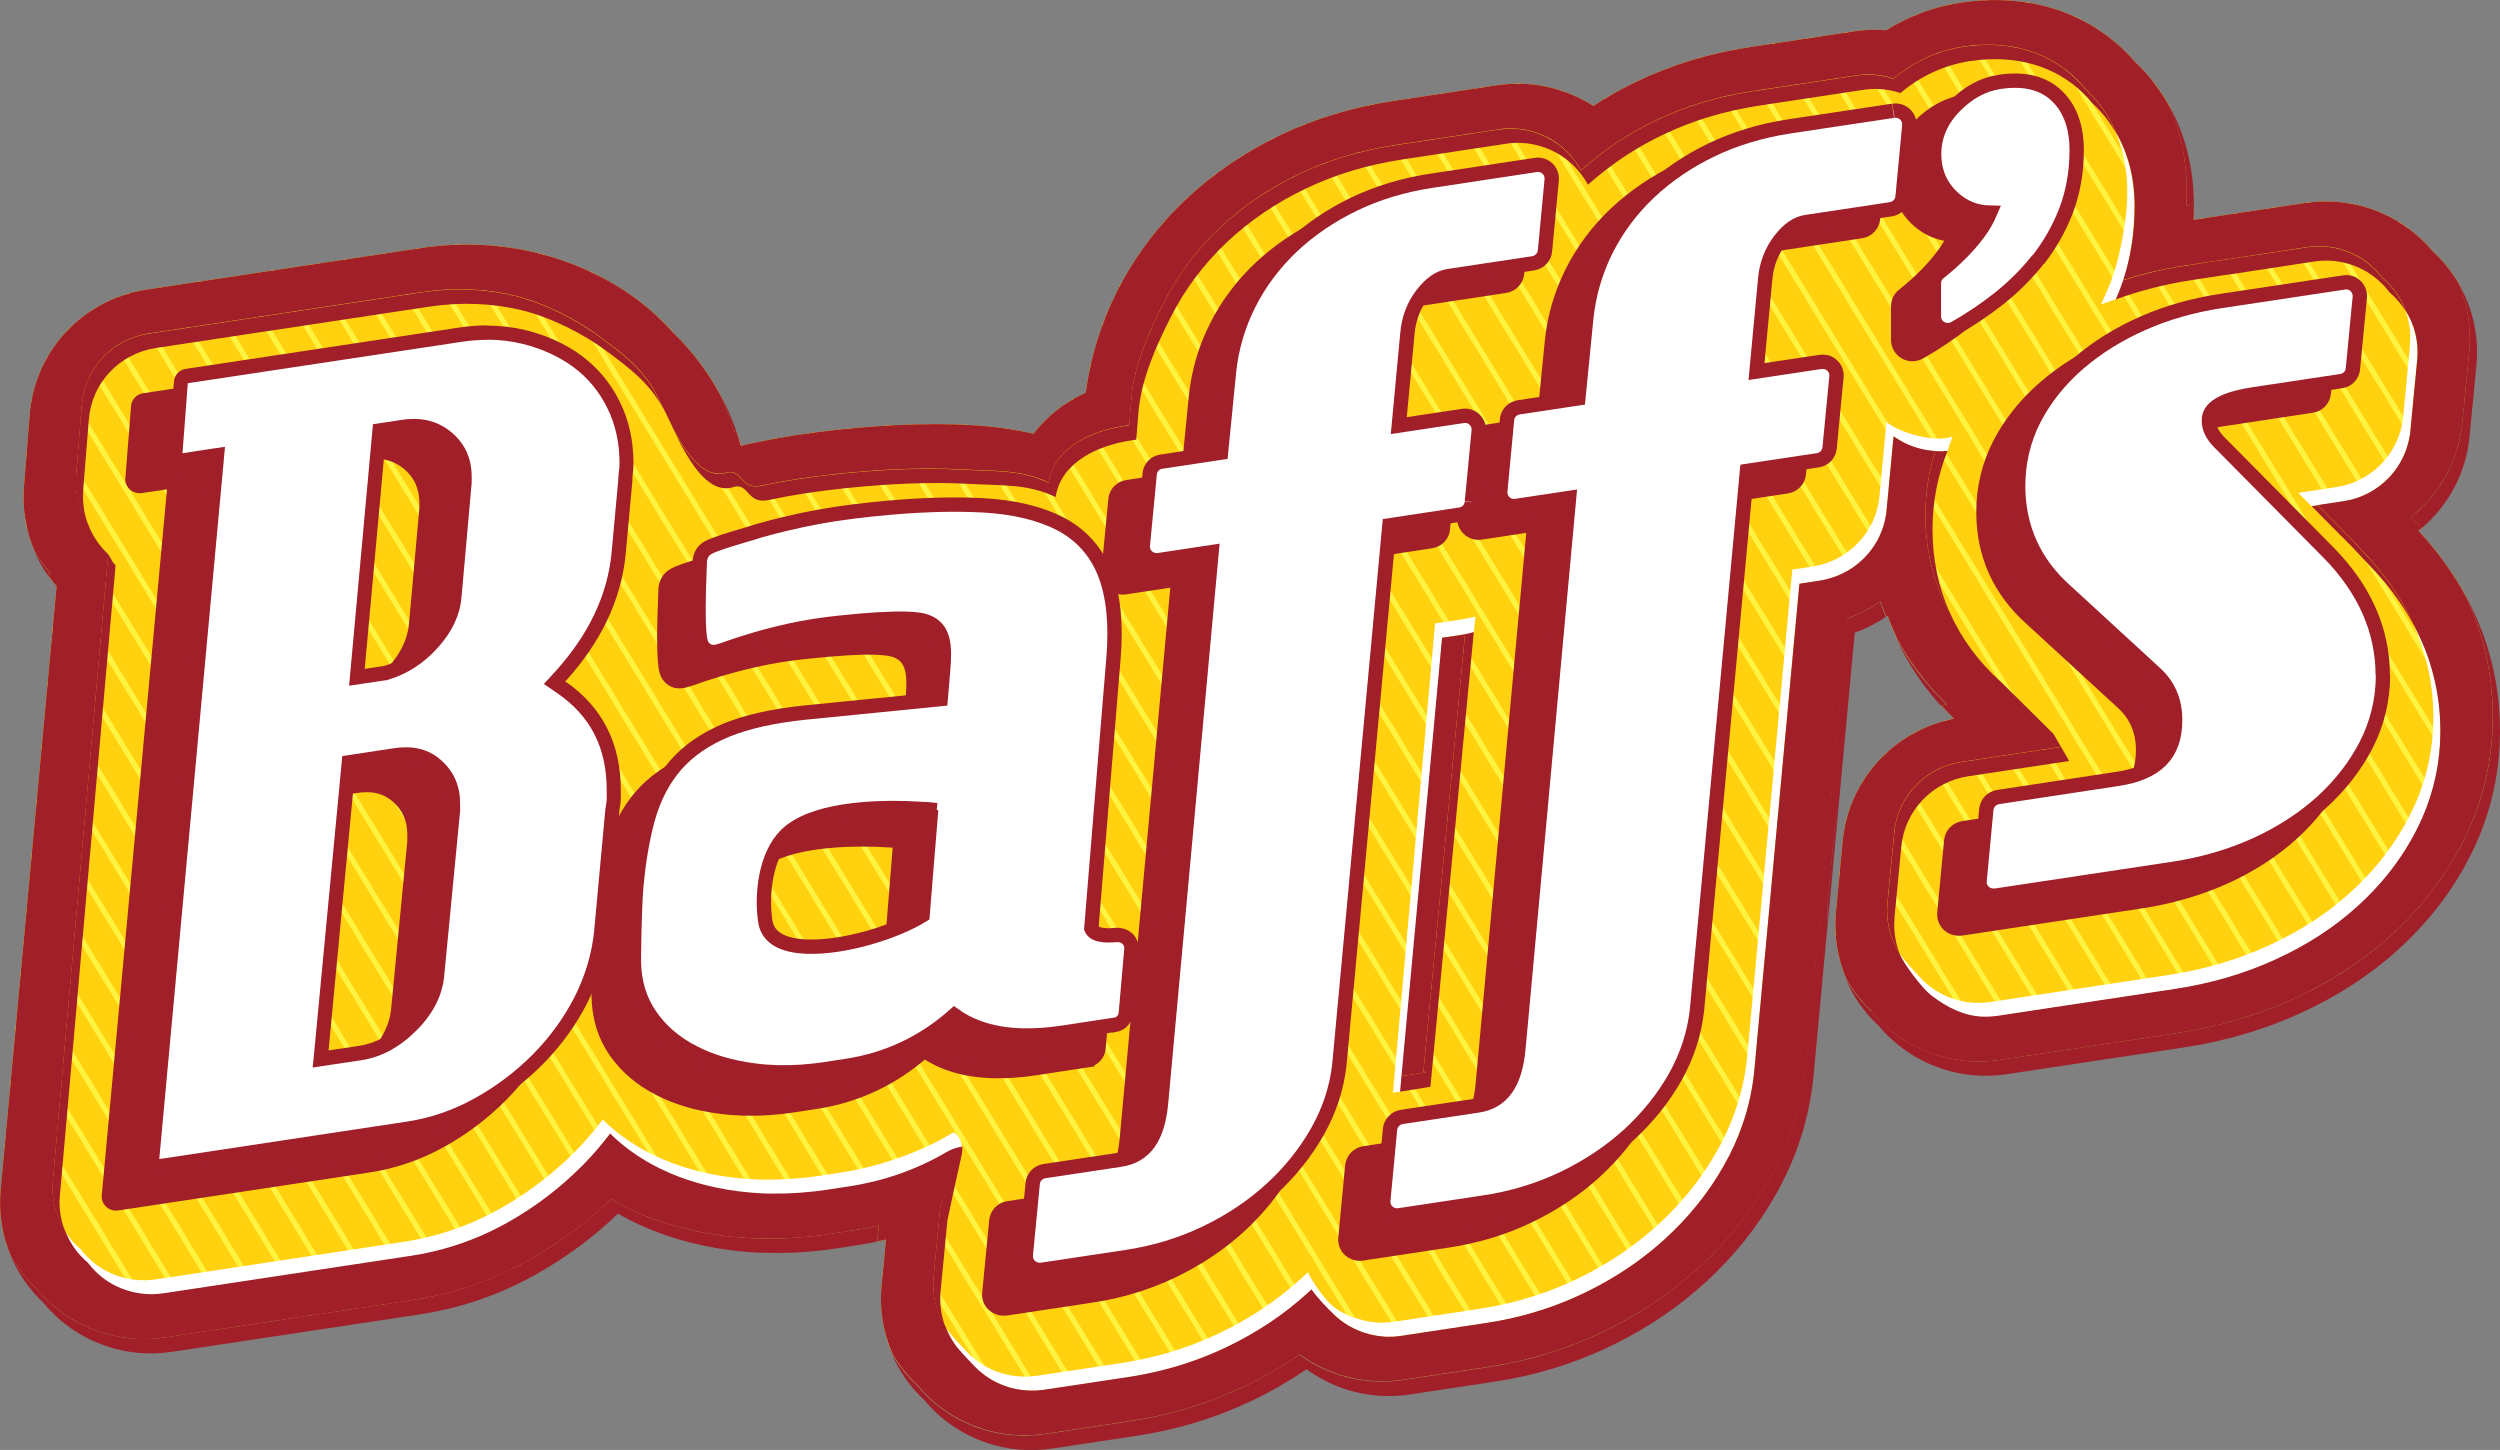 <?xml version="1.0" encoding="UTF-8"?>
<svg id="Camada_2" xmlns="http://www.w3.org/2000/svg" xmlns:xlink="http://www.w3.org/1999/xlink" viewBox="0 0 197.01 114.26">
  <rect x="0" y="0" width="197.01" height="114.26" fill="#808080" stroke="none"/>
  <defs>
    <style>
      .cls-1, .cls-2 {
        fill: #fff;
      }

      .cls-3 {
        stroke-width: 1.14px;
      }

      .cls-3, .cls-2 {
        stroke: #a01f29;
      }

      .cls-3, .cls-2, .cls-4 {
        stroke-miterlimit: 10;
      }

      .cls-3, .cls-5 {
        fill: #a01f29;
      }

      .cls-6, .cls-4 {
        fill: none;
      }

      .cls-2 {
        stroke-width: 1.13px;
      }

      .cls-7 {
        fill: #ffd10f;
      }

      .cls-4 {
        stroke: #fff341;
        stroke-width: .42px;
      }

      .cls-8 {
        clip-path: url(#clippath);
      }
    </style>
    <clipPath id="clippath">
      <path class="cls-6" d="M147.44,79.68s.02.02.03.03c.29.35.6.69.93.98,1.95,1.83,4.5,2.88,7.18,2.96.62.02,1.23-.01,1.87-.1l14.1-2.13c3.22-.49,6.29-1.39,9.11-2.67,2.94-1.34,5.56-3.04,7.77-5.05,2.35-2.14,4.25-4.59,5.62-7.29,1.58-3.08,2.38-6.4,2.39-9.89,0-3.3-.68-6.42-2.03-9.35-.99-1.86-2.26-3.65-3.82-5.34.08-.07.16-.14.24-.21-.26-.31-.53-.61-.8-.91,2.24-1.79,3.73-4.44,4.02-7.44l.54-5.62c.18-1.84-.12-3.64-.82-5.28-.53-.91-1.19-1.75-1.98-2.49-.01-.02-.03-.03-.05-.04-.29-.35-.59-.68-.91-.97-1.95-1.84-4.5-2.91-7.19-2.99-.64-.02-1.28.02-1.96.11l-8.81,1.33c.02-.35.02-.71.02-1.07,0-.05,0-.09,0-.14l-.58.09c.02-.35.02-.71.02-1.07,0-2.46-.46-4.74-1.37-6.76-.68-1.22-1.52-2.34-2.54-3.33-.04-.04-.07-.07-.1-.09-.28-.33-.57-.63-.86-.92-2.58-2.51-5.94-3.91-9.73-4.02-1.04-.03-2.1.03-3.18.19-2.11.32-4.09,1.05-5.91,2.18-.85-.07-1.73-.04-2.54.09l-8.17,1.24c-3.19.48-6.19,1.39-8.92,2.7-1.21.58-2.36,1.22-3.45,1.94-1.66-1.07-3.61-1.68-5.62-1.75-.67-.02-1.37.03-1.98.12l-8.18,1.24c-3.18.48-6.18,1.39-8.93,2.71-2.77,1.33-5.26,3.03-7.4,5.04-2.23,2.11-4.06,4.56-5.43,7.26-1.26,2.52-2.09,5.19-2.46,7.98-1.64.73-3.05,1.84-4.12,3.23-1.59-.37-3.29-.6-5.08-.69-2.95-.16-6.4-.04-10.21.36-2.38.25-4.59.59-6.55,1.01-.42.09-.82.17-1.21.27-.11-.39-.24-.78-.37-1.17-.06.01-.13.03-.19.04-.26-.93-.6-1.83-.99-2.72-.96-1.82-2.18-3.48-3.64-4.91-.91-1.03-1.92-1.96-3.01-2.78-2.3-1.7-4.97-2.94-7.92-3.67-2.88-.7-6.03-.84-9.11-.37l-21.55,3.26c-5.08.77-8.88,4.83-9.27,9.88l-.45,5.61c-.14,1.79.15,3.53.83,5.12.34.58.72,1.14,1.17,1.65l-.03.36c.19.26.38.52.6.76L.05,93.76c-.17,1.82.12,3.62.82,5.25.54.93,1.21,1.79,2.03,2.56,0,0,.02.02.03.03.28.34.6.67.93.99,1.95,1.81,4.48,2.85,7.15,2.93.65.02,1.29-.02,1.99-.12l19.54-2.95c3.16-.48,6.22-1.52,9.07-3.11,2.39-1.33,4.59-2.95,6.54-4.83.27.15.54.3.82.45,2.4,1.24,5.11,2.05,8.06,2.43.89.11,1.82.19,2.75.21h.32c1.72.04,3.5-.08,5.27-.35l1.75-.27c.72-.11,1.43-.25,2.13-.42l-.12,1.27c.23-.05.46-.09.69-.15l-.35,3.64c-.18,1.83.13,3.67.84,5.33.52.91,1.18,1.75,1.96,2.47.02.02.03.03.05.05.29.35.59.67.91.97,1.95,1.83,4.5,2.89,7.19,2.97.67.02,1.34-.03,1.99-.12l6.68-1.01c3.18-.48,6.23-1.41,9.07-2.77,1.51-.72,2.93-1.55,4.28-2.47,1.78,1.3,3.91,2.04,6.15,2.11.66.02,1.33-.02,1.99-.12l6.69-1.01c3.18-.48,6.23-1.41,9.06-2.77,2.81-1.35,5.35-3.04,7.53-5.04,2.26-2.06,4.13-4.4,5.58-6.97,1.61-2.85,2.59-5.9,2.93-9.07l3.26-35.16c.92-.33,1.77-.77,2.56-1.31.14.4.29.8.46,1.19.03-.02.07-.04.11-.07.22.64.48,1.26.76,1.87.97,1.78,2.21,3.44,3.72,4.93.05.06.11.13.17.19-.14.03-.28.07-.41.1.26.29.53.57.81.84.05.06.11.13.17.19-4.73.93-8.31,4.83-8.77,9.64l-.53,5.6c-.18,1.83.13,3.66.84,5.31.53.92,1.19,1.76,1.98,2.49Z"/>
    </clipPath>
  </defs>
  <g id="originais">
    <g>
      <g>
        <path class="cls-7" d="M147.44,79.68s.02.02.03.03c.29.35.6.69.93.98,1.95,1.83,4.5,2.88,7.18,2.96.62.02,1.23-.01,1.87-.1l14.1-2.13c3.22-.49,6.29-1.39,9.11-2.67,2.94-1.34,5.56-3.04,7.77-5.05,2.35-2.14,4.25-4.59,5.62-7.29,1.58-3.08,2.38-6.4,2.39-9.89,0-3.3-.68-6.42-2.03-9.35-.99-1.86-2.26-3.65-3.82-5.34.08-.07.16-.14.24-.21-.26-.31-.53-.61-.8-.91,2.24-1.79,3.73-4.44,4.02-7.44l.54-5.62c.18-1.84-.12-3.64-.82-5.28-.53-.91-1.19-1.75-1.98-2.49-.01-.02-.03-.03-.05-.04-.29-.35-.59-.68-.91-.97-1.95-1.84-4.5-2.91-7.19-2.99-.64-.02-1.28.02-1.96.11l-8.81,1.33c.02-.35.02-.71.02-1.07,0-.05,0-.09,0-.14l-.58.09c.02-.35.02-.71.02-1.07,0-2.46-.46-4.74-1.37-6.76-.68-1.22-1.52-2.34-2.54-3.33-.04-.04-.07-.07-.1-.09-.28-.33-.57-.63-.86-.92-2.58-2.51-5.94-3.91-9.73-4.02-1.04-.03-2.1.03-3.18.19-2.11.32-4.09,1.05-5.91,2.18-.85-.07-1.73-.04-2.54.09l-8.17,1.24c-3.19.48-6.19,1.39-8.92,2.7-1.21.58-2.36,1.22-3.45,1.94-1.66-1.07-3.61-1.68-5.62-1.75-.67-.02-1.37.03-1.98.12l-8.18,1.24c-3.18.48-6.18,1.39-8.93,2.71-2.77,1.33-5.26,3.03-7.4,5.04-2.23,2.11-4.06,4.56-5.43,7.26-1.26,2.52-2.09,5.19-2.46,7.98-1.64.73-3.05,1.84-4.12,3.23-1.59-.37-3.29-.6-5.08-.69-2.95-.16-6.4-.04-10.21.36-2.38.25-4.59.59-6.55,1.01-.42.09-.82.17-1.21.27-.11-.39-.24-.78-.37-1.17-.06.01-.13.03-.19.04-.26-.93-.6-1.83-.99-2.72-.96-1.82-2.18-3.48-3.64-4.91-.91-1.03-1.92-1.96-3.01-2.78-2.3-1.7-4.97-2.94-7.92-3.67-2.88-.7-6.03-.84-9.11-.37l-21.55,3.26c-5.08.77-8.88,4.83-9.27,9.88l-.45,5.61c-.14,1.79.15,3.53.83,5.12.34.58.72,1.14,1.17,1.65l-.03.36c.19.26.38.52.6.76L.05,93.76c-.17,1.82.12,3.62.82,5.25.54.93,1.21,1.79,2.03,2.56,0,0,.02.02.03.03.28.34.6.67.93.99,1.95,1.81,4.48,2.85,7.15,2.93.65.02,1.29-.02,1.99-.12l19.54-2.95c3.16-.48,6.22-1.52,9.07-3.11,2.39-1.33,4.59-2.95,6.54-4.83.27.15.54.3.82.45,2.4,1.24,5.11,2.05,8.06,2.43.89.11,1.82.19,2.75.21h.32c1.72.04,3.5-.08,5.27-.35l1.75-.27c.72-.11,1.43-.25,2.13-.42l-.12,1.27c.23-.05.46-.09.69-.15l-.35,3.64c-.18,1.83.13,3.67.84,5.33.52.91,1.18,1.75,1.96,2.47.02.02.03.03.05.05.29.35.59.67.91.97,1.95,1.83,4.5,2.89,7.19,2.97.67.02,1.34-.03,1.99-.12l6.68-1.01c3.18-.48,6.23-1.41,9.07-2.77,1.51-.72,2.93-1.55,4.28-2.47,1.78,1.3,3.91,2.04,6.15,2.11.66.02,1.33-.02,1.99-.12l6.69-1.01c3.18-.48,6.23-1.41,9.06-2.77,2.81-1.35,5.35-3.04,7.53-5.04,2.26-2.06,4.13-4.4,5.58-6.97,1.61-2.85,2.59-5.9,2.93-9.07l3.26-35.16c.92-.33,1.77-.77,2.56-1.31.14.4.29.8.46,1.19.03-.02.07-.04.11-.07.22.64.48,1.26.76,1.87.97,1.78,2.21,3.44,3.72,4.93.05.06.11.13.17.19-.14.03-.28.07-.41.1.26.29.53.57.81.84.05.06.11.13.17.19-4.73.93-8.31,4.83-8.77,9.64l-.53,5.6c-.18,1.83.13,3.66.84,5.31.53.92,1.19,1.76,1.98,2.49Z"/>
        <g class="cls-8">
          <g>
            <line class="cls-4" x1="28.13" y1="1.28" x2="100.68" y2="120.06"/>
            <line class="cls-4" x1="30.76" y1=".43" x2="103.32" y2="119.21"/>
            <line class="cls-4" x1="33.55" y1="-.16" x2="106.11" y2="118.62"/>
            <line class="cls-4" x1="36.99" y1=".31" x2="109.54" y2="119.09"/>
            <line class="cls-4" x1="39.75" y1="-.33" x2="112.3" y2="118.45"/>
            <line class="cls-4" x1="42.73" y1="-.61" x2="115.28" y2="118.17"/>
            <line class="cls-4" x1="45.57" y1="-1.11" x2="118.12" y2="117.67"/>
            <line class="cls-4" x1="48.36" y1="-1.7" x2="120.91" y2="117.08"/>
            <line class="cls-4" x1="51.43" y1="-1.83" x2="123.99" y2="116.95"/>
            <line class="cls-4" x1="54.51" y1="-1.95" x2="127.07" y2="116.84"/>
            <line class="cls-4" x1="57.53" y1="-2.16" x2="130.08" y2="116.62"/>
            <line class="cls-4" x1="61.78" y1="-.36" x2="134.33" y2="118.42"/>
            <line class="cls-4" x1="64.43" y1="-1.17" x2="136.99" y2="117.61"/>
            <line class="cls-4" x1="68.99" y1="1.13" x2="141.54" y2="119.91"/>
            <line class="cls-4" x1="71.52" y1=".12" x2="144.08" y2="118.91"/>
            <line class="cls-4" x1="74.53" y1="-.1" x2="147.09" y2="118.68"/>
            <line class="cls-4" x1="77.67" y1="-.13" x2="150.22" y2="118.65"/>
            <line class="cls-4" x1="80.77" y1="-.21" x2="153.32" y2="118.57"/>
            <line class="cls-4" x1="83.41" y1="-1.03" x2="155.97" y2="117.75"/>
            <line class="cls-4" x1="89.18" y1="-1.92" x2="161.73" y2="116.87"/>
            <line class="cls-4" x1="91.95" y1="-2.54" x2="164.5" y2="116.24"/>
            <line class="cls-4" x1="94.77" y1="-3.07" x2="167.33" y2="115.71"/>
            <line class="cls-4" x1="97.45" y1="-3.84" x2="170.01" y2="114.94"/>
            <line class="cls-4" x1="100.27" y1="-4.38" x2="172.83" y2="114.4"/>
            <line class="cls-4" x1="103.35" y1="-4.5" x2="175.91" y2="114.28"/>
            <line class="cls-4" x1="106.37" y1="-4.71" x2="178.93" y2="114.08"/>
            <line class="cls-4" x1="109.45" y1="-4.82" x2="182.01" y2="113.96"/>
            <line class="cls-4" x1="86.35" y1="-1.39" x2="158.9" y2="117.39"/>
            <line class="cls-4" x1="104.55" y1="-18.02" x2="177.11" y2="100.76"/>
            <line class="cls-4" x1="107.18" y1="-18.87" x2="179.74" y2="99.91"/>
            <line class="cls-4" x1="109.97" y1="-19.46" x2="182.53" y2="99.33"/>
            <line class="cls-4" x1="113.41" y1="-18.98" x2="185.97" y2="99.8"/>
            <line class="cls-4" x1="116.17" y1="-19.62" x2="188.73" y2="99.16"/>
            <line class="cls-4" x1="119.15" y1="-19.9" x2="191.7" y2="98.88"/>
            <line class="cls-4" x1="121.99" y1="-20.41" x2="194.55" y2="98.37"/>
            <line class="cls-4" x1="124.78" y1="-21" x2="197.34" y2="97.78"/>
            <line class="cls-4" x1="127.85" y1="-21.13" x2="200.41" y2="97.65"/>
            <line class="cls-4" x1="130.93" y1="-21.24" x2="203.49" y2="97.54"/>
            <line class="cls-4" x1="133.95" y1="-21.46" x2="206.51" y2="97.33"/>
            <line class="cls-4" x1="138.2" y1="-19.66" x2="210.75" y2="99.12"/>
            <line class="cls-4" x1="140.85" y1="-20.47" x2="213.41" y2="98.31"/>
            <line class="cls-4" x1="145.41" y1="-18.17" x2="217.96" y2="100.61"/>
            <line class="cls-4" x1="147.94" y1="-19.17" x2="220.5" y2="99.61"/>
            <line class="cls-4" x1="150.95" y1="-19.4" x2="223.51" y2="99.38"/>
            <line class="cls-4" x1="154.09" y1="-19.43" x2="226.64" y2="99.35"/>
            <line class="cls-4" x1="157.19" y1="-19.5" x2="229.75" y2="99.28"/>
            <line class="cls-4" x1="159.84" y1="-20.33" x2="232.39" y2="98.45"/>
            <line class="cls-4" x1="165.6" y1="-21.21" x2="238.15" y2="97.57"/>
            <line class="cls-4" x1="168.37" y1="-21.84" x2="240.92" y2="96.95"/>
            <line class="cls-4" x1="171.19" y1="-22.37" x2="243.75" y2="96.41"/>
            <line class="cls-4" x1="173.88" y1="-23.13" x2="246.43" y2="95.65"/>
            <line class="cls-4" x1="176.7" y1="-23.67" x2="249.25" y2="95.11"/>
            <line class="cls-4" x1="179.77" y1="-23.79" x2="252.33" y2="94.99"/>
            <line class="cls-4" x1="182.8" y1="-24" x2="255.35" y2="94.78"/>
            <line class="cls-4" x1="185.87" y1="-24.12" x2="258.43" y2="94.66"/>
            <line class="cls-4" x1="162.77" y1="-20.68" x2="235.33" y2="98.1"/>
            <line class="cls-4" x1="-47.89" y1="21.24" x2="24.67" y2="140.02"/>
            <line class="cls-4" x1="-45.25" y1="20.39" x2="27.3" y2="139.17"/>
            <line class="cls-4" x1="-42.46" y1="19.8" x2="30.09" y2="138.59"/>
            <line class="cls-4" x1="-39.03" y1="20.28" x2="33.53" y2="139.06"/>
            <line class="cls-4" x1="-36.27" y1="19.64" x2="36.29" y2="138.42"/>
            <line class="cls-4" x1="-33.29" y1="19.36" x2="39.27" y2="138.14"/>
            <line class="cls-4" x1="-30.45" y1="18.85" x2="42.11" y2="137.63"/>
            <line class="cls-4" x1="-27.66" y1="18.26" x2="44.9" y2="137.04"/>
            <line class="cls-4" x1="-24.58" y1="18.13" x2="47.97" y2="136.91"/>
            <line class="cls-4" x1="-21.5" y1="18.02" x2="51.05" y2="136.8"/>
            <line class="cls-4" x1="-18.49" y1="17.8" x2="54.07" y2="136.59"/>
            <line class="cls-4" x1="-14.24" y1="19.6" x2="58.32" y2="138.38"/>
            <line class="cls-4" x1="-11.58" y1="18.79" x2="60.97" y2="137.57"/>
            <line class="cls-4" x1="-7.03" y1="21.09" x2="65.53" y2="139.87"/>
            <line class="cls-4" x1="-4.49" y1="20.09" x2="68.06" y2="138.87"/>
            <line class="cls-4" x1="-1.48" y1="19.86" x2="71.07" y2="138.64"/>
            <line class="cls-4" x1="1.65" y1="19.83" x2="74.21" y2="138.61"/>
            <line class="cls-4" x1="4.75" y1="19.76" x2="77.31" y2="138.54"/>
            <line class="cls-4" x1="7.4" y1="18.93" x2="79.96" y2="137.71"/>
            <line class="cls-4" x1="13.16" y1="18.05" x2="85.72" y2="136.83"/>
            <line class="cls-4" x1="15.93" y1="17.42" x2="88.49" y2="136.21"/>
            <line class="cls-4" x1="18.76" y1="16.89" x2="91.31" y2="135.67"/>
            <line class="cls-4" x1="21.44" y1="16.13" x2="93.99" y2="134.91"/>
            <line class="cls-4" x1="24.26" y1="15.59" x2="96.81" y2="134.37"/>
            <line class="cls-4" x1="27.33" y1="15.47" x2="99.89" y2="134.25"/>
            <line class="cls-4" x1="30.36" y1="15.26" x2="102.91" y2="134.04"/>
            <line class="cls-4" x1="33.44" y1="15.14" x2="105.99" y2="133.92"/>
            <line class="cls-4" x1="10.33" y1="18.58" x2="82.89" y2="137.36"/>
          </g>
        </g>
      </g>
      <g>
        <g>
          <path class="cls-5" d="M9.11,94.82c-.13,0-.26-.05-.35-.14-.13-.12-.19-.27-.17-.43l5.21-56.36-2.72.41h-.04c-.2,0-.32-.05-.42-.14-.12-.11-.18-.26-.17-.42l.45-5.7c.02-.25.21-.45.46-.48l21.91-3.31c.73-.11,1.45-.17,2.15-.17,1.02,0,2.02.12,2.98.35,1.62.41,3.06,1.06,4.26,1.96,1.23.91,2.2,2.08,2.88,3.47.69,1.4,1.04,2.96,1.03,4.66,0,.3-.02.56-.05.79-.03.17-.04.36-.04.56l-.54,5.93c-.34,3.48-1.91,6.79-4.68,9.82l-.44.48.54.37c2.79,1.92,4.2,4.68,4.2,8.22v.71c0,.21-.03.47-.09.77l-.91,9.88c-.19,1.87-.73,3.71-1.63,5.46-.89,1.74-2.05,3.34-3.46,4.75-1.41,1.42-3.01,2.63-4.77,3.61-1.78.99-3.67,1.64-5.64,1.93l-19.85,3h-.06s-.04,0-.04,0ZM28.9,61.85c-.25,0-.51.02-.79.06l-3.78.57-2.26,23.78,3.17-.48c1.49-.23,2.87-.98,4.12-2.24,1.24-1.24,1.93-2.61,2.05-4.07l1.26-13.17v-.51c0-1.25-.42-2.25-1.29-3.03-.65-.59-1.41-.89-2.33-.92h-.15ZM29.53,35.57c-.27,0-.55.02-.84.07l-1.91.29-1.81,19.76,2.28-.34c1.49-.45,2.74-1.25,3.79-2.42,1.05-1.17,1.64-2.42,1.75-3.71l.81-9.14v-.41c0-1.32-.46-2.34-1.41-3.14-.76-.64-1.63-.95-2.65-.95Z"/>
          <path class="cls-5" d="M35.42,28.65c.98,0,1.93.11,2.83.33,1.55.39,2.92,1.01,4.06,1.86,1.15.86,2.07,1.96,2.71,3.27.65,1.32.98,2.8.98,4.4,0,.3-.02.52-.05.71-.04.23-.04.45-.05.67l-.54,5.85c-.33,3.36-1.85,6.55-4.53,9.5l-.88.97,1.08.74c2.66,1.83,3.96,4.37,3.95,7.74v.72c0,.17-.03.39-.08.66v.06s-.02.06-.02.06l-.9,9.81c-.18,1.81-.71,3.58-1.57,5.26-.86,1.69-1.99,3.24-3.35,4.61-1.37,1.38-2.93,2.56-4.64,3.51-1.72.95-3.55,1.58-5.45,1.87l-19.81,3,5.13-55.58.13-1.45-1.44.22-1.96.3.42-5.61,21.9-3.31c.7-.11,1.39-.16,2.07-.16M24.34,56.36l1.44-.22,1.56-.23h.08s.08-.04.08-.04c1.51-.46,2.85-1.32,3.96-2.57,1.14-1.26,1.77-2.63,1.89-4.04l.81-9.15v-.04s0-.04,0-.04v-.39c0-1.49-.53-2.65-1.62-3.56-.86-.72-1.87-1.08-3.02-1.08-.3,0-.61.02-.93.07l-1.47.22-.89.13-.08.89-1.7,18.59-.13,1.45M21.44,86.94l1.45-.22,2.44-.37c1.61-.25,3.1-1.05,4.43-2.4,1.34-1.34,2.08-2.83,2.21-4.41l1.27-13.17v-.05s0-.05,0-.05v-.45c0-1.42-.49-2.55-1.48-3.46-.76-.69-1.64-1.04-2.7-1.07-.05,0-.11,0-.17,0-.29,0-.58.02-.87.07l-3.34.51-.88.13-.08.89-2.15,22.6-.14,1.46M35.42,27.51c-.73,0-1.48.06-2.24.17l-21.9,3.31c-.52.08-.91.49-.95,1l-.45,5.69c-.03.34.1.66.35.89.21.19.48.3.76.3.06,0,.11,0,.17-.01l2-.3-5.14,55.63c-.04.34.09.67.35.91.19.18.45.29.73.3.02,0,.04,0,.06,0,.05,0,.1,0,.14-.01l19.85-3c2.03-.31,3.99-.98,5.83-2,1.81-1,3.46-2.25,4.9-3.7,1.45-1.46,2.64-3.1,3.56-4.9.93-1.82,1.49-3.72,1.69-5.67l.9-9.82c.07-.35.1-.64.1-.88v-.72c0-3.73-1.49-6.66-4.44-8.69,2.86-3.14,4.48-6.55,4.83-10.15l.54-5.86s0-.07,0-.12c0-.17.01-.33.03-.48.04-.26.06-.55.06-.88,0-1.78-.37-3.44-1.09-4.91-.73-1.48-1.75-2.72-3.05-3.68-1.27-.94-2.77-1.63-4.47-2.05-1-.24-2.04-.37-3.11-.37h0ZM25.61,55.01l1.7-18.59,1.47-.22c.26-.04.52-.06.76-.06.89,0,1.64.27,2.29.81.83.69,1.21,1.55,1.22,2.69v.37s-.82,9.15-.82,9.15c-.1,1.16-.64,2.31-1.6,3.38-.97,1.08-2.13,1.84-3.45,2.24l-1.56.23h0ZM22.71,85.59l2.15-22.6,3.34-.51c.24-.04.47-.05.69-.05.04,0,.09,0,.13,0,.78.02,1.41.27,1.97.77.76.68,1.11,1.51,1.11,2.61v.45s-1.27,13.17-1.27,13.17c-.11,1.31-.73,2.56-1.88,3.71-1.16,1.17-2.44,1.87-3.8,2.08l-2.44.37h0Z"/>
        </g>
        <path class="cls-3" d="M113.7,41.65l.55-5.7c.03-.34-.09-.67-.34-.91-.24-.23-.57-.34-.93-.29l-5.12.77.69-7.38c.1-1.2.51-2.26,1.2-3.16.67-.85,1.34-1.32,2.06-1.43l6.8-1.03c.5-.08.89-.48.94-.99l.54-5.7c.03-.34-.1-.68-.34-.91-.24-.23-.6-.34-.93-.29l-8.31,1.26c-2.24.33-4.34.96-6.22,1.87-1.88.9-3.56,2.04-4.98,3.38-1.43,1.35-2.59,2.9-3.45,4.62-.87,1.72-1.4,3.54-1.6,5.43l-.64,6.47-4.77.73c-.51.07-.9.48-.94.98l-.55,5.71c-.03.34.1.67.34.91.25.23.58.33.93.29l4.23-.64-4.05,44.06c-.25,2.83-1.29,4.29-3.27,4.6l-6.08.92c-.51.08-.89.48-.94.99l-.55,5.7c-.04.34.09.68.34.9.2.19.46.29.73.3.07,0,.14,0,.2,0l6.8-1.03c2.24-.33,4.38-.99,6.35-1.93,1.97-.95,3.73-2.12,5.24-3.5,1.51-1.38,2.76-2.93,3.71-4.62.96-1.71,1.55-3.52,1.76-5.38l4-43.15,5.67-.86c.51-.07.89-.48.94-.99"/>
        <path class="cls-3" d="M146.86,10.32l-8.31,1.25c-2.25.35-4.34.98-6.22,1.88-1.88.9-3.56,2.04-4.98,3.38-1.43,1.34-2.59,2.9-3.45,4.61-.86,1.72-1.4,3.54-1.59,5.43l-.64,6.48-4.78.72c-.5.08-.89.48-.94.99l-.54,5.71c-.04.33.1.67.34.9.25.24.6.34.93.29l4.23-.64-4.05,44.05c-.25,2.84-1.29,4.3-3.27,4.6l-6.08.92c-.5.08-.88.48-.94.99l-.54,5.7c-.03.34.09.67.34.91.2.18.46.29.73.3.07,0,.14,0,.2-.01l6.8-1.03c2.25-.34,4.38-.98,6.35-1.93,1.97-.94,3.73-2.12,5.23-3.49,1.51-1.38,2.76-2.93,3.71-4.62.96-1.71,1.55-3.52,1.75-5.38l4-43.15,5.67-.86c.51-.08.9-.48.94-.99l.54-5.7c.04-.34-.09-.67-.34-.91-.2-.19-.46-.29-.73-.3-.07,0-.14,0-.2.01l-5.12.77.69-7.37c.1-1.2.5-2.26,1.21-3.17.65-.84,1.34-1.32,2.06-1.42l6.8-1.03c.5-.08.89-.48.94-.99l.54-5.71c.03-.34-.09-.67-.35-.91-.24-.23-.6-.34-.93-.28"/>
        <path class="cls-3" d="M157.94,22.24c.91-1.16,1.66-2.47,2.21-3.91.56-1.46.85-3.09.86-4.85,0-1.85-.52-3.3-1.56-4.32-1.07-1.05-2.61-1.45-4.58-1.15-1.32.2-2.53.85-3.6,1.93-1.1,1.12-1.66,2.42-1.66,3.85,0,1.43.52,2.62,1.56,3.56.81.73,1.79,1.12,2.92,1.14-.25.57-.56,1.12-.96,1.64-.79,1.06-1.84,2.13-3.13,3.15-.26.21-.41.52-.41.86v2.65c0,.39.21.76.55.96.16.09.34.14.53.15.2,0,.4-.05.58-.14,1.23-.69,2.43-1.5,3.57-2.4,1.17-.93,2.22-1.98,3.12-3.12"/>
        <path class="cls-3" d="M185.51,55.52c0-3.58-1.46-6.89-4.33-9.81l-8.75-8.84c-.57-.57-.85-1.13-.84-1.74,0-.39,0-1.57,3.53-2.1l7.06-1.07c.51-.07.89-.48.94-.99l.54-5.71c.04-.34-.09-.67-.34-.9-.24-.23-.56-.34-.93-.29l-9.84,1.49c-2.23.33-4.35.94-6.27,1.79-1.95.85-3.68,1.94-5.16,3.22-1.5,1.31-2.69,2.8-3.53,4.43-.85,1.66-1.29,3.47-1.28,5.37,0,3.34,1.28,6.18,3.83,8.43l7.14,6.56c1.08.99,1.61,2.22,1.61,3.76,0,2.73-1.47,4.23-4.61,4.7l-9.57,1.45c-.5.08-.89.48-.94.98l-.54,5.71c-.03.34.1.68.34.91.2.19.46.29.73.3.06,0,.13,0,.2,0l14.22-2.15c2.36-.36,4.58-1.01,6.6-1.92,2.03-.92,3.82-2.08,5.3-3.43,1.5-1.36,2.69-2.91,3.55-4.59.88-1.72,1.33-3.59,1.34-5.56"/>
        <path class="cls-3" d="M70.96,66.28h0l-.68,8.46c-2.11,1.31-6.19,2.6-9.19,2.51-2.06-.06-3.2-.74-3.39-2.02-.34-2.2.03-5.3,1.64-6.91,2.08-2.07,6.94-2.24,9.66-2.16.84.03,1.54.08,1.97.11M85.66,83.54c.5-.08.87-.46.9-.95l.45-5.13c.03-.32-.1-.63-.33-.85-.2-.17-.45-.27-.73-.28-.05,0-.09,0-.14,0-.26.02-.5.04-.71.03h-.05c-.85-.03-1.13-.28-1.25-.55l1.77-21.7c.22-2.72-.01-4.98-.69-6.71-.69-1.77-1.89-3.11-3.56-3.99-1.63-.85-3.73-1.35-6.26-1.48-2.49-.14-5.45-.03-8.81.33-2.06.22-3.94.5-5.58.85-1.64.35-3.09.73-4.28,1.11-1.67.49-2.79.84-3.25,1.1-.44.24-.67.64-.69,1.19v.13c-.26,5.86.07,6.33.22,6.56.26.38.6.48.83.48.15,0,.28-.02.38-.04.19-.04.51-.16,1.03-.33.42-.15.9-.31,1.31-.43.95-.3,2.06-.6,3.3-.88,1.25-.28,2.65-.51,4.15-.66,2.4-.25,4.09-.35,5.3-.31.71.02,1.25.09,1.59.21,1.53.53,1.52,2.09,1.37,3.91l-.19,2.31-10.92,1.09c-2.51.26-4.61.73-6.24,1.41-1.67.69-3.03,1.62-4.04,2.78-1,1.16-1.76,2.59-2.23,4.26-.46,1.62-.78,3.52-.95,5.62-.14,1.72-.18,5.36-.18,5.86.03,1.66.47,3.13,1.34,4.37.85,1.21,2,2.19,3.44,2.93,1.39.72,3.02,1.2,4.85,1.43.59.08,1.2.12,1.8.14h.22c1.18.03,2.41-.06,3.65-.25l1.78-.27c3.23-.49,6.12-1.86,8.58-4.05,1.4,1.01,3.21,1.55,5.38,1.62h.18c1,.02,2.1-.06,3.27-.24l3.99-.61Z"/>
      </g>
      <g>
        <g>
          <path class="cls-1" d="M12.5,91.89c-.13,0-.25-.05-.34-.14-.09-.08-.19-.22-.17-.43l5.12-55.47-2.68.4s-.02,0-.04,0c-.19,0-.32-.05-.41-.14-.12-.11-.17-.26-.16-.42l.44-5.61c.02-.24.21-.44.45-.47l21.56-3.26c.72-.11,1.43-.16,2.12-.16,1.01,0,1.99.12,2.93.34,1.6.4,3.01,1.05,4.19,1.92,1.21.9,2.16,2.05,2.83,3.42.68,1.38,1.02,2.92,1.02,4.58,0,.29-.02.55-.05.78-.03.17-.04.35-.04.55l-.53,5.84c-.33,3.42-1.88,6.68-4.61,9.67l-.43.48.53.37c2.75,1.89,4.14,4.61,4.13,8.09v.7c0,.21-.03.46-.09.76l-.9,9.72c-.18,1.84-.72,3.65-1.6,5.38-.87,1.71-2.02,3.28-3.4,4.68-1.38,1.4-2.96,2.59-4.7,3.55-1.75.97-3.61,1.61-5.55,1.9l-19.54,2.96h-.06s-.04,0-.04,0ZM31.97,59.44c-.25,0-.5.02-.77.06l-3.72.56-2.22,23.4,3.12-.47c1.46-.22,2.83-.97,4.05-2.2,1.22-1.22,1.9-2.57,2.01-4l1.25-12.96v-.5c0-1.23-.42-2.21-1.27-2.99-.64-.58-1.39-.88-2.3-.91h-.15ZM32.6,33.58c-.26,0-.54.02-.83.06l-1.88.28-1.78,19.45,2.25-.34c1.47-.44,2.69-1.24,3.73-2.38,1.03-1.15,1.61-2.38,1.72-3.66l.8-9v-.41c0-1.3-.45-2.3-1.39-3.09-.75-.63-1.6-.93-2.61-.93Z"/>
          <path class="cls-5" d="M38.4,26.77c.96,0,1.9.11,2.79.33,1.53.38,2.87,1,4,1.83,1.14.84,2.03,1.93,2.67,3.22.64,1.3.96,2.75.96,4.33,0,.29-.02.52-.05.7-.04.23-.04.45-.05.66l-.53,5.76c-.32,3.3-1.82,6.45-4.46,9.35l-.87.95,1.06.73c2.62,1.8,3.89,4.3,3.89,7.62v.71c0,.17-.03.39-.08.65v.05s-.02.06-.02.06l-.89,9.66c-.18,1.78-.7,3.52-1.54,5.18-.85,1.66-1.96,3.19-3.3,4.54-1.35,1.36-2.89,2.52-4.57,3.45-1.69.94-3.49,1.56-5.36,1.84l-19.5,2.95,5.05-54.7.13-1.43-1.42.21-1.93.3.42-5.52,21.56-3.26c.69-.1,1.37-.16,2.03-.16M27.49,54.04l1.42-.21,1.54-.23h.08s.08-.04.08-.04c1.49-.45,2.8-1.3,3.9-2.53,1.12-1.24,1.75-2.58,1.86-3.98l.8-9v-.04s0-.04,0-.04v-.39c0-1.46-.52-2.61-1.59-3.51-.84-.71-1.84-1.06-2.97-1.06-.29,0-.6.02-.91.07l-1.44.22-.87.13-.08.88-1.67,18.3-.13,1.43M24.63,84.13l1.43-.22,2.41-.36c1.59-.24,3.05-1.04,4.36-2.36,1.32-1.32,2.05-2.78,2.18-4.34l1.25-12.96v-.05s0-.05,0-.05v-.45c0-1.4-.48-2.51-1.46-3.4-.75-.68-1.62-1.02-2.66-1.05h-.16c-.28,0-.57.02-.85.06l-3.29.5-.87.13-.08.88-2.11,22.25-.14,1.43M38.4,25.64c-.72,0-1.45.06-2.2.17l-21.56,3.26c-.51.07-.89.49-.93.99l-.44,5.6c-.03.33.1.65.34.88.2.19.47.29.75.29.05,0,.11,0,.16-.01l1.97-.29-5.06,54.75c-.03.34.09.66.34.89.19.18.45.28.71.29.02,0,.04,0,.05,0,.05,0,.1,0,.14-.01l19.54-2.96c1.99-.3,3.93-.96,5.74-1.97,1.78-.99,3.4-2.22,4.82-3.65,1.42-1.43,2.6-3.05,3.5-4.82.91-1.79,1.47-3.67,1.66-5.58l.89-9.66c.07-.35.1-.63.1-.86v-.7c0-3.67-1.46-6.55-4.37-8.55,2.81-3.09,4.4-6.44,4.75-9.99l.53-5.76s0-.07,0-.12c0-.17.01-.33.03-.47.04-.26.06-.54.06-.87,0-1.75-.36-3.38-1.08-4.83-.71-1.46-1.73-2.67-3-3.62-1.25-.93-2.73-1.6-4.4-2.02-.99-.24-2.01-.36-3.06-.36h0ZM28.74,52.71l1.67-18.3,1.44-.22c.26-.04.51-.06.75-.06.88,0,1.61.27,2.25.8.82.68,1.19,1.53,1.2,2.65v.37s-.81,9-.81,9c-.09,1.15-.63,2.27-1.58,3.33-.96,1.07-2.1,1.81-3.39,2.2l-1.54.23h0ZM25.89,82.8l2.11-22.25,3.29-.5c.24-.04.47-.05.68-.05.04,0,.09,0,.13,0,.77.02,1.39.26,1.94.76.74.67,1.09,1.49,1.09,2.57v.44s-1.25,12.96-1.25,12.96c-.1,1.29-.72,2.52-1.85,3.65-1.14,1.15-2.4,1.84-3.74,2.04l-2.4.36h0Z"/>
        </g>
        <path class="cls-2" d="M115.99,39.56l.54-5.61c.03-.33-.09-.66-.34-.89-.24-.23-.56-.34-.92-.28l-5.04.76.68-7.26c.1-1.18.5-2.23,1.19-3.11.66-.84,1.32-1.3,2.03-1.41l6.69-1.01c.49-.08.88-.47.93-.97l.53-5.61c.03-.33-.09-.66-.34-.89-.24-.23-.59-.34-.92-.28l-8.18,1.24c-2.21.33-4.27.95-6.12,1.84-1.85.89-3.5,2.01-4.9,3.33-1.4,1.33-2.55,2.85-3.4,4.54-.85,1.69-1.38,3.49-1.57,5.35l-.63,6.37-4.7.71c-.5.07-.88.47-.92.97l-.54,5.62c-.03.34.09.66.34.89.24.22.57.33.91.28l4.17-.63-3.98,43.36c-.25,2.79-1.27,4.23-3.22,4.52l-5.98.9c-.5.08-.88.48-.92.98l-.54,5.61c-.03.33.09.66.33.89.19.19.45.29.72.3.07,0,.14,0,.19,0l6.69-1.01c2.21-.33,4.31-.97,6.25-1.9,1.94-.93,3.67-2.09,5.15-3.44,1.49-1.36,2.71-2.89,3.65-4.55.95-1.68,1.53-3.46,1.73-5.3l3.94-42.47,5.58-.85c.5-.07.88-.47.92-.97"/>
        <path class="cls-2" d="M149.18,8.73l-8.18,1.23c-2.21.34-4.27.96-6.12,1.85-1.85.89-3.5,2.01-4.9,3.33-1.4,1.32-2.55,2.85-3.4,4.54-.85,1.69-1.37,3.49-1.57,5.34l-.63,6.37-4.7.71c-.5.08-.88.48-.92.97l-.53,5.62c-.03.32.09.66.33.89.25.24.59.34.92.29l4.17-.63-3.99,43.36c-.25,2.79-1.27,4.23-3.21,4.52l-5.99.9c-.49.08-.87.48-.92.97l-.53,5.61c-.03.34.09.66.34.89.2.18.45.29.72.29.07,0,.13,0,.2-.01l6.69-1.01c2.21-.33,4.31-.97,6.25-1.9,1.94-.93,3.67-2.09,5.15-3.43,1.48-1.36,2.71-2.89,3.65-4.55.95-1.69,1.52-3.47,1.72-5.3l3.94-42.47,5.58-.84c.5-.07.88-.47.93-.97l.54-5.61c.03-.34-.09-.66-.34-.89-.19-.19-.45-.29-.72-.29-.07,0-.14,0-.2.01l-5.04.76.68-7.26c.1-1.18.5-2.22,1.19-3.12.64-.82,1.32-1.3,2.03-1.4l6.69-1.01c.5-.08.87-.47.92-.97l.53-5.62c.03-.33-.09-.66-.34-.89-.24-.23-.59-.33-.91-.28"/>
        <path class="cls-2" d="M160.63,20.46c.89-1.14,1.63-2.43,2.18-3.85.55-1.43.84-3.04.84-4.78,0-1.82-.51-3.25-1.54-4.25-1.05-1.03-2.57-1.42-4.51-1.13-1.3.19-2.49.83-3.54,1.9-1.09,1.1-1.64,2.38-1.64,3.79,0,1.41.51,2.58,1.54,3.5.8.72,1.76,1.1,2.87,1.12-.24.56-.55,1.1-.94,1.62-.78,1.05-1.81,2.09-3.08,3.1-.26.21-.41.51-.41.85v2.6c0,.39.2.75.54.94.16.09.34.14.52.15.19,0,.4-.05.57-.14,1.21-.68,2.39-1.48,3.51-2.36,1.15-.92,2.18-1.94,3.07-3.07"/>
        <path class="cls-2" d="M187.77,53.22c0-3.53-1.43-6.78-4.26-9.66l-8.61-8.7c-.56-.56-.83-1.12-.83-1.71,0-.38,0-1.55,3.48-2.07l6.95-1.05c.5-.07.88-.47.92-.98l.54-5.62c.03-.33-.09-.66-.33-.89-.24-.23-.55-.34-.92-.28l-9.68,1.46c-2.19.33-4.28.92-6.17,1.76-1.91.84-3.62,1.91-5.08,3.17-1.48,1.29-2.65,2.75-3.48,4.36-.84,1.64-1.26,3.42-1.26,5.29,0,3.28,1.26,6.08,3.77,8.3l7.02,6.45c1.07.98,1.58,2.18,1.58,3.7,0,2.69-1.44,4.16-4.53,4.63l-9.42,1.43c-.5.08-.87.47-.93.97l-.53,5.62c-.03.33.1.67.34.89.19.18.45.29.72.29.06,0,.13,0,.2,0l13.99-2.11c2.32-.35,4.51-.99,6.5-1.89,2-.91,3.75-2.05,5.22-3.37,1.47-1.34,2.65-2.86,3.5-4.52.87-1.7,1.31-3.54,1.32-5.47"/>
        <path class="cls-2" d="M73.82,63.84l-.44-.04-.68,8.33c-2.07,1.29-6.09,2.56-9.05,2.47-2.02-.06-3.14-.73-3.34-1.98-.33-2.16.03-5.22,1.62-6.8,2.04-2.04,6.83-2.21,9.5-2.13.83.03,1.51.08,1.94.11M87.83,80.78c.49-.08.85-.46.89-.93l.44-5.05c.03-.32-.1-.62-.33-.84-.19-.17-.44-.27-.71-.28-.05,0-.09,0-.14,0-.25.02-.49.04-.7.03h-.05c-.84-.03-1.11-.27-1.23-.54l1.75-21.35c.22-2.68-.01-4.9-.68-6.61-.68-1.74-1.86-3.06-3.51-3.93-1.61-.83-3.67-1.33-6.16-1.46-2.45-.13-5.36-.03-8.67.32-2.03.21-3.88.49-5.5.84-1.62.35-3.04.71-4.21,1.09-1.64.48-2.75.83-3.2,1.08-.44.24-.66.63-.68,1.18v.13c-.25,5.77.06,6.23.22,6.45.26.38.59.47.82.47.15,0,.27-.02.38-.04.18-.04.5-.15,1.01-.33.41-.14.89-.31,1.29-.42.93-.3,2.03-.59,3.25-.87,1.23-.28,2.61-.5,4.08-.65,2.36-.25,4.02-.34,5.22-.31.7.02,1.23.09,1.56.21,1.5.52,1.5,2.05,1.35,3.85l-.19,2.27-10.75,1.07c-2.47.26-4.53.72-6.14,1.38-1.64.68-2.98,1.6-3.98,2.74-.99,1.14-1.73,2.55-2.19,4.19-.45,1.6-.76,3.46-.94,5.53-.14,1.69-.18,5.28-.18,5.77.03,1.63.46,3.08,1.32,4.3.83,1.19,1.97,2.16,3.39,2.88,1.37.71,2.98,1.18,4.77,1.41.58.08,1.18.12,1.77.14h.22c1.16.03,2.37-.06,3.59-.24l1.75-.27c3.18-.49,6.02-1.83,8.45-3.99,1.38.99,3.15,1.53,5.29,1.6h.17c.99.02,2.07-.06,3.22-.24l3.92-.6Z"/>
      </g>
      <g>
        <path class="cls-6" d="M163.06,59.96h0l-7.94,1.2c-2.84.43-5.02,2.71-5.29,5.55l-.54,5.61c-.09.94.05,1.88.37,2.75.28.44.61.86,1,1.22.08.07.16.14.24.21.22.29.46.56.72.81,1.11,1.04,2.58,1.65,4.1,1.69.35.01.7,0,1.08-.06l14.04-2.13c2.8-.42,5.44-1.19,7.87-2.3,2.5-1.14,4.7-2.57,6.55-4.25,1.7-1.54,3.1-3.27,4.17-5.16.15-.27.3-.54.44-.82.16-.3.3-.61.44-.92.95-2.16,1.43-4.46,1.44-6.86,0-2.59-.54-5.05-1.6-7.37-.62-1.13-1.36-2.22-2.24-3.28-.42-.5-.87-1-1.34-1.48l-.17-.18c-.25-.28-.52-.56-.79-.84l-3.45-3.48.48-.07-1.04-1.05,2.48-.38c.18-.03.35-.06.53-.1.17-.04.34-.09.51-.14.42-.14.81-.31,1.18-.53,1.63-.94,2.78-2.59,3.05-4.52.01-.09.02-.18.03-.27l.54-5.61c.09-.95-.04-1.88-.35-2.74-.28-.44-.61-.85-1-1.22-.08-.07-.16-.15-.24-.22-.21-.28-.46-.55-.72-.8-1.12-1.05-2.57-1.66-4.1-1.71-.37-.01-.74,0-1.14.07l-6.8,1.03h-.07s-2.82.44-2.82.44c-2.07.32-4.06.83-5.95,1.52.1-.24.2-.48.3-.72.1-.26.19-.52.28-.79-.38.12-.77.25-1.14.39.1-.24.2-.48.3-.72.78-2.02,1.18-4.25,1.19-6.61,0-1.71-.31-3.28-.9-4.67-.44-.77-.98-1.48-1.62-2.1-.08-.07-.15-.15-.23-.22-.23-.28-.47-.54-.73-.8-2.21-2.17-5.34-3.08-8.91-2.54-2.02.31-3.87,1.15-5.5,2.52-.59-.2-1.18-.3-1.8-.32-.38-.01-.78.01-1.13.07l-8.18,1.24c-2.72.41-5.27,1.18-7.58,2.29-1.53.73-2.95,1.59-4.25,2.57h0c-.07.05-.14.11-.21.16-.51.39-1,.8-1.47,1.22-.32-.6-.73-1.14-1.23-1.6,0,0,0,0,0,0,0,0,0,0,0,0-1.12-1.04-2.58-1.65-4.11-1.7-.39-.01-.78.02-1.13.07l-8.18,1.24c-2.72.41-5.27,1.18-7.59,2.29-2.33,1.12-4.43,2.54-6.21,4.22-1.84,1.73-3.34,3.74-4.46,5.97-1.13,2.25-2.25,4.77-2.5,7.26l-.19,2.34-.37.05c-2.74.41-5.59,1.78-5.98,4.47-2.17-1.04-4.06-.89-7.07-1.05-2.72-.14-5.92-.02-9.48.35-2.21.23-4.25.54-6.05.93-1.77.38-1.54-1.42-2.83-1.01-2.05.6-3.63-2.35-4.71-4.59-.31-.59-.59-1.17-.83-1.69-1.07-1.97-2.6-3.11-4.44-4.47-1.8-1.33-4.32-2.62-6.65-3.2-2.29-.56-4.8-.66-7.27-.29l-21.56,3.26c-2.9.44-5.08,2.76-5.3,5.65l-.45,5.6c-.07.92.06,1.83.37,2.66.28.45.62.86,1.01,1.22.26.24.31.66.61.85l-.03.3c.24.24.3.64.59.83l-4.39,49.67c-.09.95.05,1.89.38,2.76.12.19.25.38.4.56.19.23.39.46.61.66.08.07.16.14.24.21.21.28.46.55.72.8,1.11,1.04,2.56,1.63,4.09,1.68.09,0,.19,0,.28,0,.28,0,.56-.03.86-.07l19.54-2.96c1.63-.25,3.22-.68,4.76-1.28.93-.36,1.83-.79,2.72-1.28,1.52-.85,2.94-1.83,4.25-2.93.12-.1.24-.2.36-.31.47-.41.93-.84,1.37-1.28.79-.8,1.53-1.65,2.21-2.55.65.64,1.37,1.23,2.15,1.74.47.31.96.6,1.47.86.12.06.24.12.36.18,1.82.89,3.89,1.48,6.13,1.77.74.09,1.51.15,2.3.18h.26c1.45.03,2.96-.07,4.47-.3l1.76-.27c2.93-.45,5.67-1.47,8.14-3.02.36.21.58.59.64,1.18.83.59.87,2.19-.52,5.63l-.54,5.6c-.09.95.04,1.9.38,2.78.09.14.18.28.28.41.21.28.45.55.71.79.08.08.17.15.25.22.21.28.45.55.71.79.07.07.14.13.21.19,1.08.93,2.46,1.46,3.89,1.5.29,0,.58,0,.86-.03.09,0,.19-.02.28-.03l6.69-1.01c.85-.13,1.69-.29,2.51-.5,1.81-.45,3.56-1.07,5.21-1.86,2.4-1.14,4.55-2.58,6.4-4.28.09-.09.19-.17.28-.26.25.37.55.71.88,1.02.08.07.16.14.24.21.22.29.46.56.72.81.77.71,1.69,1.21,2.69,1.47.18.05.37.09.55.12.19.03.37.05.56.07.09,0,.19.01.28.02.38.01.76,0,1.14-.07l6.68-1.01c.34-.05.68-.11,1.01-.17,2.35-.44,4.6-1.17,6.71-2.18.75-.36,1.47-.75,2.17-1.16,1.4-.83,2.7-1.77,3.88-2.81.12-.1.24-.21.35-.31,1.89-1.72,3.45-3.68,4.66-5.82.57-1,1.04-2.03,1.41-3.09.48-1.36.8-2.76.95-4.19l3.57-38.53,1.57-.24c.09-.01.18-.03.27-.05,2.28-.44,4.1-2.08,4.77-4.22.13-.41.22-.84.26-1.29l.46-4.86.07-.76c0-.07.01-.13.02-.2.17.12.34.23.53.34,1.12.64,2.45.92,3.72.81-.15.37-.28.75-.4,1.14.32.02.65.02.97-.01-.78,1.96-1.18,4.03-1.18,6.18,0,2.34.46,4.55,1.36,6.56.88,1.61,2.06,3.09,3.53,4.39l4.08,4.04,1.23,2.13.31-.05h0l-.4.06.64,1.11h0ZM112.93,85.64l-2.6.39.11-1.23-.68.1,3.32-35.77,1.59-.24c.31-.05.61-.12.91-.21l-.12,1.29c.23-.04.46-.1.69-.17l-3.41,35.75s.2.05.19.08Z"/>
        <path class="cls-6" d="M144.9,63.44c1.01-3.86,4.09-6.89,8.05-7.82-1.45-1.59-2.61-3.34-3.48-5.21-.32-.59-.61-1.19-.86-1.8-.75.51-1.57.93-2.45,1.24l-1.26,13.59Z"/>
        <path class="cls-1" d="M115.24,50.02c.07-.01.82-.12.9-.14l.13-1.29c-.29.09-1.28.25-1.59.3l-1.59.24-3.32,36.98.68-.1,3.21-35.76,1.59-.24Z"/>
        <path class="cls-1" d="M189.92,27.22l-.54,5.61c0,.09-.02.18-.03.27-.27,1.93-1.42,3.58-3.05,4.52-.37.21-.77.39-1.18.53-.17.05-.34.1-.51.14-.17.04-.35.07-.53.1l-2.96.45,1.04,1.05,2.48-.38c.18-.03.35-.06.53-.1.17-.04.34-.09.51-.14.42-.14.81-.31,1.18-.53,1.63-.94,2.78-2.59,3.05-4.52.01-.09.02-.18.03-.27l.54-5.61c.13-1.39-.2-2.73-.92-3.86.32.86.44,1.79.35,2.74Z"/>
        <path class="cls-1" d="M190.31,63.39c-.14.31-.28.61-.44.92-.14.28-.29.55-.44.82-1.08,1.89-2.47,3.62-4.17,5.16-1.85,1.69-4.05,3.12-6.55,4.25-2.43,1.11-5.07,1.88-7.87,2.3l-14.04,2.13c-.38.05-.73.07-1.08.06-1.53-.05-2.99-.65-4.1-1.69-.27-.25-1.68-1.79-1.96-2.24.33.88.74,1.73,1.44,2.38.08.07.24.33.32.4.22.29.44.47.71.72,1.11,1.04,2.63,1.51,4.16,1.55.35.01.7,0,1.08-.06l14.04-2.13c2.8-.42,5.44-1.19,7.87-2.3,2.5-1.14,4.7-2.57,6.55-4.25,1.7-1.54,3.1-3.27,4.17-5.16.15-.27.3-.54.44-.82.16-.3.3-.61.44-.92.95-2.16,1.43-4.46,1.44-6.86,0-3.01-.72-5.85-2.16-8.49,1.06,2.32,1.6,4.78,1.6,7.37,0,2.4-.49,4.7-1.44,6.86Z"/>
        <path class="cls-1" d="M166.36,22.18c-.18.46-.68,1.56-.78,1.8.38-.14.76-.26,1.14-.39,1.12-2.21,1.48-5.27,1.48-7.34,0-2.18-.51-4.14-1.46-5.8.59,1.4.9,2.96.9,4.67,0,2.37-.68,5.5-1.29,7.05Z"/>
        <path class="cls-1" d="M75.18,89.2c-2.47,1.55-5.85,2.72-8.78,3.18l-1.76.27c-1.51.23-3.02.33-4.47.31h-.26c-.79-.03-1.56-.09-2.3-.18-2.24-.29-4.31-.88-6.13-1.77-.12-.06-.24-.12-.36-.18-.51-.26-1-.55-1.47-.86-.78-.52-1.5-1.1-2.15-1.74-.68.89-1.41,1.75-2.21,2.55-.44.44-.9.87-1.37,1.28-.12.1-.24.2-.36.31-1.31,1.11-2.74,2.09-4.25,2.93-.88.49-1.79.92-2.72,1.28-1.54.61-3.14,1.03-4.76,1.28l-19.54,2.96c-.29.04-.58.06-.86.07-.37,0-.73-.02-1.12-.08-1.14-.19-2.22-.68-3.08-1.44-.33-.29-.63-.61-.89-.95-.08-.07-.16-.14-.24-.21-.22-.21-.43-.43-.61-.66-.14-.18-.28-.37-.4-.56.23.6.55,1.17.96,1.69.19.23.39.46.61.66.08.07.16.14.24.21.19.25.4.49.63.72,1.17,1.14,2.77,1.77,4.41,1.77.02,0,.03,0,.05,0,.28,0,.56-.03.86-.07l19.54-2.96c1.63-.25,3.22-.68,4.76-1.28.93-.36,1.83-.79,2.72-1.28,1.52-.85,2.94-1.83,4.25-2.93.12-.1.24-.2.36-.31.47-.41.93-.84,1.37-1.28.79-.8,1.53-1.65,2.21-2.55.65.64,1.37,1.23,2.15,1.74.47.31.96.6,1.47.86.12.06.24.12.36.18,1.82.89,3.89,1.48,6.13,1.77.74.09,1.51.15,2.3.18h.26c1.45.03,2.96-.07,4.47-.3l1.76-.27c2.72-.42,5.27-1.32,7.59-2.68.37-.21.76-.37,1.18-.43.05,0,.08,0,.08,0-.06-.59-.29-.97-.64-1.18Z"/>
        <path class="cls-1" d="M149.19,33.61c-.18-.11-.36-.22-.53-.34,0,.06,0,.13-.02.2l-.07.76h0,0l-.46,4.86c-.04.44-.13.87-.26,1.29-.68,2.14-2.49,3.78-4.77,4.22-.09.02-.18.03-.27.05l-1.57.24-3.57,38.53c-.15,1.43-.47,2.83-.95,4.19-.37,1.06-.84,2.09-1.41,3.09-1.2,2.14-2.77,4.1-4.66,5.82-.12.11-.23.21-.35.31-1.18,1.04-2.48,1.98-3.88,2.81-.7.41-1.42.8-2.17,1.16-2.11,1.01-4.36,1.74-6.71,2.18-.34.06-.67.12-1.01.17l-6.68,1.01c-.38.06-.75.08-1.14.07-.1,0-.19,0-.28-.02-.19-.01-.38-.04-.56-.07-.19-.03-.37-.07-.55-.12-1-.26-1.99-.7-2.69-1.47-.26-.29-1.2-1.44-1.55-2.29-.09.09-.48.43-.57.51-1.86,1.7-4.01,3.14-6.4,4.28-1.65.79-3.4,1.42-5.21,1.86-.82.2-1.66.37-2.51.5l-6.69,1.01c-.09.01-.18.02-.28.03-.28.03-.57.04-.86.03-1.44-.04-2.81-.57-3.89-1.5-.07-.06-.14-.13-.21-.19-.26-.24-1.46-1.52-1.67-1.81-.1-.13-.19-.27-.28-.41.21.55.49,1.06.84,1.53.21.28.33.58.59.83.08.08.25.23.33.3.21.28.48.53.74.77.07.07.15.04.22.1,1.08.93,2.46,1.46,3.89,1.5.29,0,.58,0,.86-.03.09,0,.19-.02.28-.03l6.69-1.01c.85-.13,1.69-.29,2.51-.5,1.81-.45,3.56-1.07,5.21-1.86,2.4-1.14,4.55-2.58,6.4-4.28.09-.09.19-.17.28-.26.25.37.52.83.85,1.14.08.07.72.65.99.9.77.71,1.69,1.21,2.69,1.47.18.05.37.09.55.12.19.03.37.05.56.07.09,0,.19.01.28.02.38.01.76,0,1.14-.07l6.68-1.01c.34-.05.68-.11,1.01-.17,2.35-.44,4.6-1.17,6.71-2.18.75-.36,1.47-.75,2.17-1.16,1.4-.83,2.7-1.77,3.88-2.81.12-.1.24-.21.35-.31,1.89-1.72,3.45-3.68,4.66-5.82.57-1,1.04-2.04,1.41-3.09.48-1.36.8-2.76.95-4.19l3.57-38.53,1.57-.24c.09-.01.18-.03.27-.05,2.28-.44,4.1-2.08,4.77-4.22.13-.41.22-.84.26-1.29l.46-4.86h0l.07-.76c0-.07.01-.13.02-.2.17.12.34.23.53.34.84.48,1.95.95,3.72.81.12-.38.25-.76.4-1.14-1.25.47-3.57-.15-4.69-.79Z"/>
        <path class="cls-5" d="M115.45,49.98l-3.28,34.45s.2.05.19.08l-1.92.29-.11,1.23,2.4-.39s0-.01,0-.08l3.41-35.75c-.22.07-.45.12-.69.17Z"/>
        <path class="cls-5" d="M112.17,84.43l3.28-34.45c-.07.01-.15.03-.22.04l-1.59.24-3.2,34.54,1.92-.29s-.19-.05-.19-.08Z"/>
        <path class="cls-5" d="M67.11,96.98l-1.75.27c-1.78.27-3.55.39-5.27.36h-.32c-.93-.04-1.86-.11-2.75-.22-2.95-.38-5.66-1.19-8.06-2.43-.28-.15-.55-.29-.82-.45-1.95,1.88-4.15,3.51-6.54,4.83-2.85,1.58-5.9,2.63-9.07,3.11l-19.54,2.95c-.69.1-1.33.14-1.99.12-2.67-.08-5.2-1.12-7.15-2.93-.34-.32-.65-.65-.93-.99,0,0-.02-.02-.03-.03-.81-.77-1.49-1.63-2.03-2.56.59,1.36,1.46,2.62,2.59,3.69,0,0,.02.02.03.03.28.34.6.67.93.99,1.95,1.81,4.48,2.85,7.15,2.93.65.02,1.29-.02,1.99-.12l19.54-2.95c3.16-.48,6.22-1.52,9.07-3.11,2.39-1.33,4.59-2.95,6.54-4.83.27.15.54.3.82.45,2.4,1.24,5.11,2.05,8.06,2.43.89.11,1.82.19,2.75.21h.32c1.72.04,3.5-.08,5.27-.35l1.75-.27c.49-.07.97-.17,1.45-.27l.12-1.27c-.7.16-1.41.31-2.13.42Z"/>
        <path class="cls-5" d="M2.7,43.42c.3.71.68,1.38,1.14,2.02l.03-.36c-.45-.52-.84-1.07-1.17-1.65Z"/>
        <path class="cls-5" d="M58.01,33.95c-.26-.74-.56-1.47-.91-2.18-.08-.17-.18-.33-.27-.49.4.88.73,1.79.99,2.72.06-.01.13-.03.19-.04Z"/>
        <path class="cls-5" d="M149.29,72.33l.54-5.61c.27-2.84,2.45-5.13,5.29-5.55l7.94-1.2h0,0l-.64-1.11-7.85,1.19c-2.84.43-5.02,2.71-5.29,5.55l-.54,5.61c-.13,1.36.22,2.73.93,3.88-.32-.87-.46-1.81-.37-2.75Z"/>
        <path class="cls-5" d="M194.42,47.17c1.35,2.93,2.03,6.05,2.03,9.35,0,3.49-.81,6.81-2.39,9.89-1.38,2.7-3.27,5.15-5.62,7.29-2.21,2.02-4.83,3.72-7.77,5.05-2.82,1.28-5.89,2.18-9.11,2.67l-14.1,2.13c-.64.09-1.25.12-1.87.1-2.68-.08-5.23-1.14-7.18-2.96-.32-.3-.64-.63-.93-.98-.01-.01-.03-.02-.03-.03-.79-.73-1.45-1.57-1.98-2.49.58,1.36,1.44,2.6,2.54,3.61,0,.01.02.02.03.03.29.35.6.68.93.98,1.95,1.83,4.5,2.88,7.18,2.96.62.02,1.23-.01,1.87-.1l14.1-2.13c3.22-.49,6.29-1.39,9.11-2.67,2.94-1.34,5.56-3.04,7.77-5.05,2.35-2.14,4.25-4.59,5.62-7.29,1.58-3.08,2.38-6.4,2.39-9.89,0-3.73-.87-7.23-2.59-10.48Z"/>
        <path class="cls-5" d="M194.59,27.66l-.54,5.62c-.28,3-1.78,5.65-4.02,7.44.28.3.54.61.8.91,2.1-1.78,3.5-4.34,3.78-7.22l.54-5.62c.22-2.27-.28-4.49-1.38-6.4.7,1.63.99,3.44.82,5.28Z"/>
        <path class="cls-5" d="M172.31,16.21l.58-.09c-.02-2.87-.67-5.49-1.93-7.75.9,2.03,1.37,4.31,1.37,6.76,0,.36,0,.72-.02,1.07Z"/>
        <path class="cls-5" d="M185.61,43.37c.27.28.53.56.79.84l.17.18c.48.49.92.98,1.34,1.48.88,1.06,1.62,2.15,2.24,3.28-.7-1.53-1.63-3-2.8-4.41-.42-.5-.87-1-1.34-1.48l-.17-.18c-.25-.28-.52-.56-.79-.84l-2.4-2.42-.48.07,3.45,3.48Z"/>
        <path class="cls-5" d="M153.48,35.54c-.32.03-.64.03-.97.01-.51,1.62-.78,3.3-.78,5.04,0,2.79.65,5.38,1.92,7.69-.9-2.02-1.36-4.22-1.36-6.56,0-2.15.4-4.22,1.18-6.18Z"/>
        <path class="cls-5" d="M57.76,38.39c1.29-.41,1.06,1.39,2.83,1.01,1.8-.39,3.84-.7,6.05-.93,3.56-.37,6.76-.49,9.48-.35,3.01.16,4.9.01,7.07,1.05.4-2.69,3.24-4.06,5.98-4.47l.37-.05.19-2.34c.25-2.49,1.36-5.01,2.5-7.26,1.12-2.23,2.62-4.23,4.46-5.97,1.78-1.68,3.88-3.11,6.21-4.22,2.32-1.11,4.87-1.88,7.59-2.29l8.18-1.24c.35-.06.74-.08,1.13-.07,1.53.05,2.99.65,4.11,1.7,0,0,0,0,0,0,0,0,0,0,0,0,.49.46.91,1,1.23,1.6.47-.43.96-.83,1.47-1.22.07-.06.14-.11.21-.16h0c1.3-.98,2.72-1.84,4.25-2.57,2.31-1.11,4.86-1.88,7.58-2.29l8.18-1.24c.36-.06.75-.08,1.13-.07.62.02,1.21.12,1.8.32,1.63-1.37,3.49-2.21,5.5-2.52,3.57-.53,6.69.37,8.91,2.54.26.25.5.52.73.8.08.07.15.14.23.22.64.62,1.17,1.33,1.62,2.1-.51-1.22-1.24-2.31-2.18-3.22-.08-.07-.15-.15-.23-.22-.23-.28-.47-.54-.73-.8-2.21-2.17-5.34-3.08-8.91-2.54-2.02.31-3.87,1.15-5.5,2.52-.59-.2-1.18-.3-1.8-.32-.38-.01-.78.01-1.13.07l-8.18,1.24c-2.72.41-5.27,1.18-7.58,2.29-1.53.73-2.95,1.59-4.25,2.57h0c-.07.05-.14.11-.21.16-.51.39-1,.8-1.47,1.22-.32-.6-.73-1.14-1.23-1.6,0,0,0,0,0,0,0,0,0,0,0,0-1.12-1.04-2.58-1.65-4.11-1.7-.39-.01-.78.02-1.13.07l-8.18,1.24c-2.72.41-5.27,1.18-7.59,2.29-2.33,1.12-4.43,2.54-6.21,4.22-1.84,1.73-3.34,3.74-4.46,5.97-1.13,2.25-2.25,4.77-2.5,7.26l-.19,2.34-.37.05c-2.74.41-5.59,1.78-5.98,4.47-2.17-1.04-4.06-.89-7.07-1.05-2.72-.14-5.92-.02-9.48.35-2.21.23-4.25.54-6.05.93-1.77.38-1.54-1.42-2.83-1.01-1.71.5-3.11-1.49-4.15-3.46,1.07,2.24,2.66,5.19,4.71,4.59Z"/>
        <path class="cls-5" d="M6.55,38.67l.45-5.6c.22-2.89,2.4-5.21,5.3-5.65l21.56-3.26c2.48-.37,4.98-.27,7.27.29,2.34.58,4.86,1.87,6.65,3.2,1.84,1.37,3.36,2.5,4.44,4.47-.14-.29-.26-.56-.38-.79-1.08-2.19-2.68-3.36-4.62-4.81-1.8-1.33-4.32-2.62-6.65-3.2-2.29-.56-4.8-.66-7.27-.29l-21.56,3.26c-2.9.44-5.08,2.76-5.3,5.65l-.45,5.6c-.11,1.36.23,2.68.94,3.78-.31-.83-.44-1.73-.37-2.66Z"/>
        <path class="cls-5" d="M166.72,23.6c1.88-.69,3.88-1.2,5.95-1.52l2.82-.43h.07s6.8-1.04,6.8-1.04c.4-.06.77-.08,1.14-.07,1.53.05,2.99.65,4.1,1.71.27.25.51.52.72.8.08.07.16.14.24.22.39.37.72.78,1,1.22-.33-.88-.85-1.68-1.56-2.34-.08-.07-.16-.15-.24-.22-.21-.28-.46-.55-.72-.8-1.12-1.05-2.57-1.66-4.1-1.71-.37-.01-.74,0-1.14.07l-6.8,1.03h-.07s-2.82.44-2.82.44c-1.66.25-3.26.64-4.8,1.13-.09.27-.18.53-.28.79-.1.24-.2.49-.3.72Z"/>
        <path class="cls-5" d="M4.72,94.2l4.39-49.67c-.29-.19-.35-.58-.59-.83l-4.36,49.37c-.13,1.38.21,2.74.94,3.89-.33-.87-.47-1.81-.38-2.76Z"/>
        <path class="cls-5" d="M153.36,55.52c-.06-.06-.12-.13-.17-.19-1.51-1.49-2.75-3.15-3.72-4.93.87,1.88,2.03,3.63,3.48,5.21.14-.03.27-.07.41-.1Z"/>
        <path class="cls-5" d="M74.12,101.78l.54-5.6c1.5-7.22,1.35-5.04.52-5.63.39.12-.21,2.35-1.08,4.51l-.54,5.6c-.13,1.38.21,2.76.94,3.91-.33-.88-.47-1.83-.38-2.78Z"/>
        <path class="cls-5" d="M144.06,70.76l.53-5.6c.06-.59.16-1.16.31-1.71l1.26-13.59c.88-.31,1.7-.74,2.45-1.24-.16-.39-.32-.79-.46-1.19-.78.54-1.64.98-2.56,1.31l-3.26,35.16c-.34,3.17-1.32,6.22-2.93,9.07-1.45,2.57-3.32,4.91-5.58,6.97-2.19,2-4.72,3.7-7.53,5.04-2.83,1.36-5.88,2.29-9.06,2.77l-6.69,1.01c-.66.1-1.32.14-1.99.12-2.23-.07-4.37-.81-6.15-2.11-1.34.91-2.77,1.74-4.28,2.47-2.84,1.36-5.89,2.28-9.07,2.77l-6.68,1.01c-.65.1-1.32.14-1.99.12-2.69-.08-5.24-1.14-7.19-2.97-.32-.3-.63-.63-.91-.97-.02-.01-.03-.03-.05-.05-.78-.73-1.43-1.56-1.96-2.47.58,1.35,1.43,2.59,2.52,3.6.02.02.03.03.05.05.29.35.59.67.91.97,1.95,1.83,4.5,2.89,7.19,2.97.67.02,1.34-.03,1.99-.12l6.68-1.01c3.18-.48,6.23-1.41,9.07-2.77,1.51-.72,2.93-1.55,4.28-2.47,1.78,1.3,3.91,2.04,6.15,2.11.66.02,1.33-.02,1.99-.12l6.69-1.01c3.18-.48,6.23-1.41,9.06-2.77,2.81-1.35,5.35-3.04,7.53-5.04,2.26-2.06,4.13-4.4,5.58-6.97,1.61-2.85,2.59-5.9,2.93-9.07l1.15-12.37c-.05-.62-.05-1.25.01-1.88Z"/>
        <path class="cls-5" d="M144.59,65.16l-.53,5.6c-.06.63-.06,1.26-.01,1.88l.85-9.2c-.15.56-.25,1.13-.31,1.71Z"/>
        <path class="cls-5" d="M147.44,79.68s.02.02.03.03c.29.35.6.69.93.98,1.95,1.83,4.5,2.88,7.18,2.96.62.02,1.23-.01,1.87-.1l14.1-2.13c3.22-.49,6.29-1.39,9.11-2.67,2.94-1.34,5.56-3.04,7.77-5.05,2.35-2.14,4.25-4.59,5.62-7.29,1.58-3.08,2.38-6.4,2.39-9.89,0-3.3-.68-6.42-2.03-9.35-.99-1.86-2.26-3.65-3.82-5.34.08-.07.16-.14.24-.21-.26-.31-.53-.61-.8-.91,2.24-1.79,3.73-4.44,4.02-7.44l.54-5.62c.18-1.84-.12-3.64-.82-5.28-.53-.91-1.19-1.75-1.98-2.49-.01-.02-.03-.03-.05-.04-.29-.35-.59-.68-.91-.97-1.95-1.84-4.5-2.91-7.19-2.99-.64-.02-1.28.02-1.96.11l-8.81,1.33c.02-.35.02-.71.02-1.07,0-.05,0-.09,0-.14l-.58.09c.02-.35.02-.71.02-1.07,0-2.46-.46-4.74-1.37-6.76-.68-1.22-1.52-2.34-2.54-3.33-.04-.04-.07-.07-.1-.09-.28-.33-.57-.63-.86-.92-2.58-2.51-5.94-3.91-9.73-4.02-1.04-.03-2.1.03-3.18.19-2.11.32-4.09,1.05-5.91,2.18-.85-.07-1.73-.04-2.54.09l-8.17,1.24c-3.19.48-6.19,1.39-8.92,2.7-1.21.58-2.36,1.22-3.45,1.94-1.66-1.07-3.61-1.68-5.62-1.75-.67-.02-1.37.03-1.98.12l-8.18,1.24c-3.18.48-6.18,1.39-8.93,2.71-2.77,1.33-5.26,3.03-7.4,5.04-2.23,2.11-4.06,4.56-5.43,7.26-1.26,2.52-2.09,5.19-2.46,7.98-1.64.73-3.05,1.84-4.12,3.23-1.59-.37-3.29-.6-5.08-.69-2.95-.16-6.4-.04-10.21.36-2.38.25-4.59.59-6.55,1.01-.42.09-.82.17-1.21.27-.11-.39-.24-.78-.37-1.17-.06.01-.13.03-.19.04-.26-.93-.6-1.83-.99-2.72-.96-1.82-2.18-3.48-3.64-4.91-.91-1.03-1.92-1.96-3.01-2.78-2.3-1.7-4.97-2.94-7.92-3.67-2.88-.7-6.03-.84-9.11-.37l-21.55,3.26c-5.08.77-8.88,4.83-9.27,9.88l-.45,5.61c-.14,1.79.15,3.53.83,5.12.34.58.72,1.14,1.17,1.65l-.03.36c.19.26.38.52.6.76L.05,93.76c-.17,1.82.12,3.62.82,5.25.54.93,1.21,1.79,2.03,2.56,0,0,.02.02.03.03.28.34.6.67.93.99,1.95,1.81,4.48,2.85,7.15,2.93.65.02,1.29-.02,1.99-.12l19.54-2.95c3.16-.48,6.22-1.52,9.07-3.11,2.39-1.33,4.59-2.95,6.54-4.83.27.15.54.3.82.45,2.4,1.24,5.11,2.05,8.06,2.43.89.11,1.82.19,2.75.21h.32c1.72.04,3.5-.08,5.27-.35l1.75-.27c.72-.11,1.43-.25,2.13-.42l-.12,1.27c.23-.05.46-.09.69-.15l-.35,3.64c-.18,1.83.13,3.67.84,5.33.52.91,1.18,1.75,1.96,2.47.02.02.03.03.05.05.29.35.59.67.91.97,1.95,1.83,4.5,2.89,7.19,2.97.67.02,1.34-.03,1.99-.12l6.68-1.01c3.18-.48,6.23-1.41,9.07-2.77,1.51-.72,2.93-1.55,4.28-2.47,1.78,1.3,3.91,2.04,6.15,2.11.66.02,1.33-.02,1.99-.12l6.69-1.01c3.18-.48,6.23-1.41,9.06-2.77,2.81-1.35,5.35-3.04,7.53-5.04,2.26-2.06,4.13-4.4,5.58-6.97,1.61-2.85,2.59-5.9,2.93-9.07l3.26-35.16c.92-.33,1.77-.77,2.56-1.31.14.4.29.8.46,1.19.03-.02.07-.04.11-.07.22.64.48,1.26.76,1.87.97,1.78,2.21,3.44,3.72,4.93.05.06.11.13.17.19-.14.03-.28.07-.41.1.26.29.53.57.81.84.05.06.11.13.17.19-4.73.93-8.31,4.83-8.77,9.64l-.53,5.6c-.18,1.83.13,3.66.84,5.31.53.92,1.19,1.76,1.98,2.49ZM148.73,71.2l.54-5.61c.27-2.84,2.45-5.13,5.29-5.55l7.85-1.19-.59-1.02-4.08-4.04c-1.8-1.6-3.17-3.46-4.09-5.52-1.27-2.31-1.92-4.9-1.92-7.69,0-1.74.27-3.43.78-5.04-.96-.06-1.92-.33-2.76-.82-.18-.11-.36-.22-.53-.34,0,.06,0,.13-.02.2l-.07.76h0l-.46,4.86c-.04.44-.13.87-.26,1.29-.68,2.14-2.49,3.78-4.77,4.22-.09.02-.18.03-.27.05l-1.57.24-3.57,38.53c-.15,1.43-.47,2.83-.95,4.19-.37,1.06-.84,2.09-1.41,3.09-1.2,2.14-2.77,4.1-4.66,5.82-.12.11-.23.21-.35.31-1.18,1.04-2.48,1.98-3.88,2.81-.7.41-1.42.8-2.17,1.16-2.11,1.01-4.36,1.74-6.71,2.18-.34.06-.67.12-1.01.17l-6.68,1.01c-.38.06-.75.08-1.14.07-.1,0-.19,0-.28-.02-.19-.01-.38-.04-.56-.07-.19-.03-.37-.07-.55-.12-1-.26-1.93-.76-2.69-1.47-.27-.25-.86-.87-.97-.99-.32-.36-.62-.69-.87-1.06-.09.09-.19.17-.28.26-1.86,1.7-4.01,3.14-6.4,4.28-1.65.79-3.4,1.42-5.21,1.86-.82.2-1.66.37-2.51.5l-6.69,1.01c-.09.01-.18.02-.28.03-.28.03-.57.04-.86.03-1.44-.04-2.81-.57-3.89-1.5-.07-.06-.14-.13-.21-.19-.26-.24-1.46-1.52-1.67-1.81-.35-.47-.63-.99-.84-1.53-.73-1.15-1.07-2.53-.94-3.91l.54-5.6c.87-2.16,1.82-3.75,1.72-4.67,0,0-.04,0-.08,0-.42.06-.82.22-1.18.43-2.32,1.36-4.88,2.26-7.59,2.68l-1.76.27c-1.51.23-3.02.33-4.47.31h-.26c-.79-.03-1.56-.09-2.3-.18-2.24-.29-4.31-.88-6.13-1.77-.12-.06-.24-.12-.36-.18-.51-.26-1-.55-1.47-.86-.78-.52-1.5-1.1-2.15-1.74-.68.89-1.41,1.75-2.21,2.55-.44.44-.9.87-1.37,1.28-.12.1-.24.2-.36.31-1.31,1.11-2.74,2.09-4.25,2.93-.88.49-1.79.92-2.72,1.28-1.54.61-3.14,1.03-4.76,1.28l-19.54,2.96c-.29.04-.58.06-.86.07-.02,0-.03,0-.05,0-1.64,0-3.24-.62-4.41-1.77-.23-.23-.44-.46-.63-.72-.08-.07-.16-.14-.24-.21-.22-.21-.43-.43-.61-.66-.41-.51-.73-1.09-.96-1.69-.73-1.15-1.07-2.5-.94-3.89l4.36-49.37h0c-.72-.67-1.26-1.48-1.59-2.38-.7-1.11-1.04-2.42-.94-3.78l.45-5.6c.22-2.89,2.4-5.21,5.3-5.65l21.56-3.26c2.48-.37,4.98-.27,7.27.29,2.34.58,4.86,1.87,6.65,3.2,1.94,1.44,3.54,2.61,4.62,4.81.12.23.24.51.38.79.06.11.13.22.18.33.19.38.41.85.65,1.36,1.04,1.97,2.43,3.96,4.15,3.46,1.29-.41,1.06,1.39,2.83,1.01,1.8-.39,3.84-.7,6.05-.93,3.56-.37,6.76-.49,9.48-.35,3.01.16,4.9.01,7.07,1.05.4-2.69,3.24-4.06,5.98-4.47l.37-.05.19-2.34c.25-2.49,1.36-5.01,2.5-7.26,1.12-2.23,2.62-4.23,4.46-5.97,1.78-1.68,3.88-3.11,6.21-4.22,2.32-1.11,4.87-1.88,7.59-2.29l8.18-1.24c.35-.06.74-.08,1.13-.07,1.53.05,2.99.65,4.11,1.7,0,0,0,0,0,0,0,0,0,0,0,0,.49.46.91,1,1.23,1.6.47-.43.96-.83,1.47-1.22.07-.06.14-.11.21-.16h0c1.3-.98,2.72-1.84,4.25-2.57,2.31-1.11,4.86-1.88,7.58-2.29l8.18-1.24c.36-.06.75-.08,1.13-.07.62.02,1.21.12,1.8.32,1.63-1.37,3.48-2.21,5.5-2.52,3.57-.53,6.69.37,8.91,2.54.26.25.5.52.73.8.08.07.15.14.23.22.94.92,1.66,2.01,2.18,3.22.96,1.65,1.46,3.61,1.46,5.8,0,2.06-.31,4.02-.9,5.82,1.54-.5,3.15-.88,4.8-1.13l2.82-.43h.07s6.8-1.04,6.8-1.04c.4-.06.77-.08,1.14-.07,1.53.05,2.99.65,4.1,1.71.27.25.51.52.72.8.08.07.16.14.24.22.71.66,1.24,1.46,1.56,2.34.72,1.13,1.05,2.48.92,3.86l-.54,5.61c0,.09-.02.18-.03.27-.27,1.93-1.42,3.58-3.05,4.52-.37.21-.77.39-1.18.53-.17.05-.34.1-.51.14-.17.04-.35.07-.53.1l-2,.3,2.4,2.42c.27.28.53.56.79.84l.17.18c.48.49.92.98,1.34,1.48,1.16,1.4,2.1,2.87,2.8,4.41,1.44,2.64,2.16,5.48,2.16,8.49,0,2.4-.49,4.7-1.44,6.86-.14.31-.28.61-.44.92-.14.28-.29.55-.44.82-1.08,1.89-2.47,3.62-4.17,5.16-1.85,1.69-4.05,3.12-6.55,4.25-2.43,1.11-5.07,1.88-7.87,2.3l-14.04,2.13c-.38.05-.73.07-1.08.06-1.53-.05-2.89-.76-4.1-1.69-.69-.53-2.19-2.48-2.52-3.36-.72-1.14-1.06-2.51-.93-3.88Z"/>
      </g>
    </g>
  </g>
</svg>